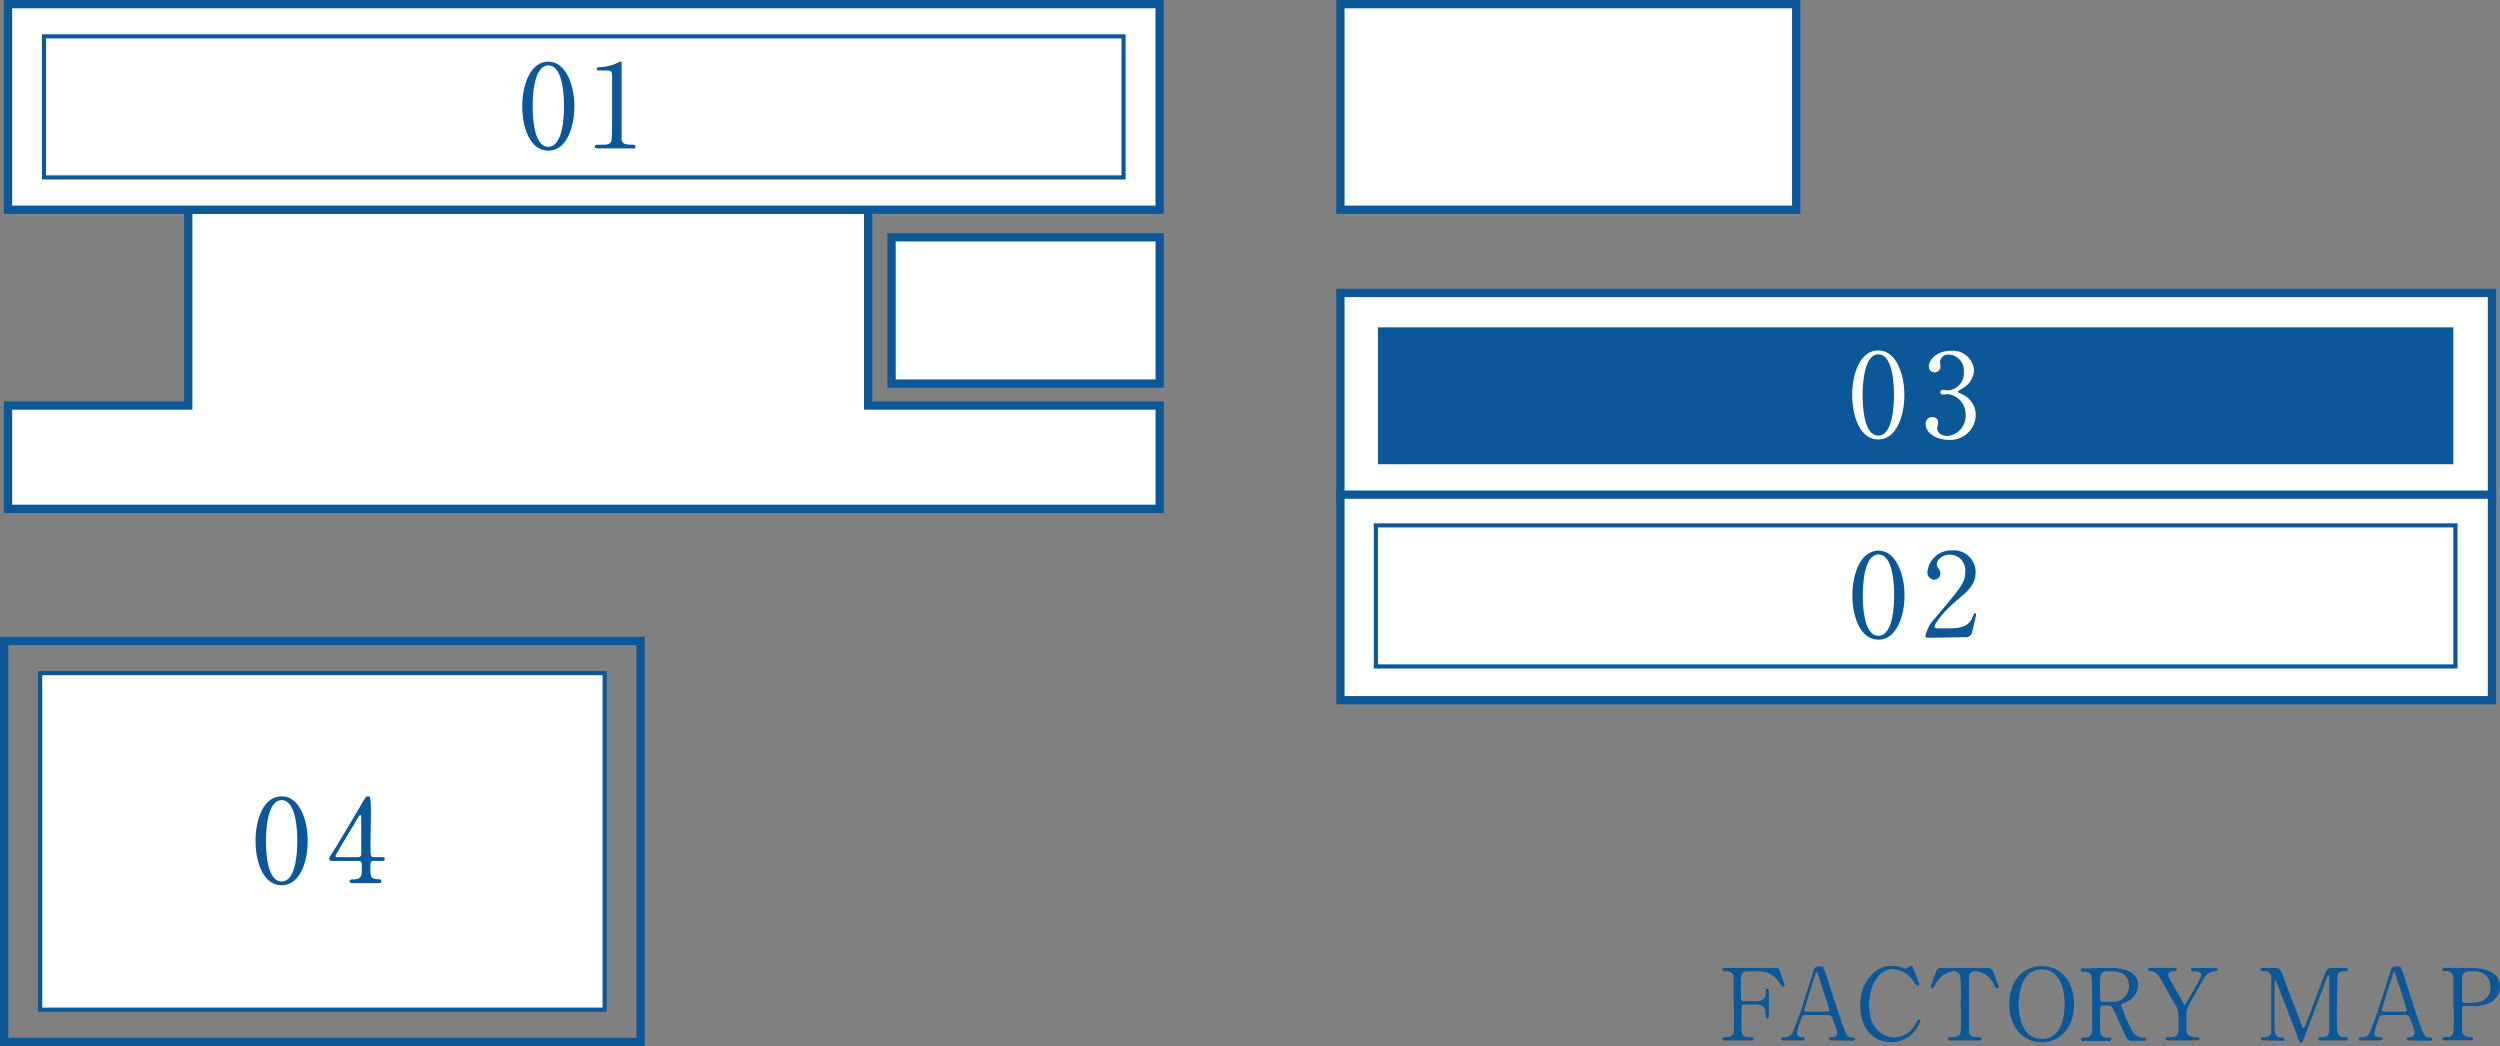 <svg xmlns="http://www.w3.org/2000/svg" viewBox="0 0 301.83 126.3"><rect x="0" y="0" width="301.83" height="126.3" fill="#808080" stroke="none"/><defs><style>.cls-1,.cls-3,.cls-5{fill:#fff;}.cls-1,.cls-3,.cls-6{stroke:#0b5798;}.cls-1,.cls-3,.cls-4,.cls-6{stroke-miterlimit:10;}.cls-2,.cls-4{fill:#0b5798;}.cls-3,.cls-4{stroke-width:0.5px;}.cls-4{stroke:#fff;}.cls-6{fill:none;}</style></defs><g id="レイヤー_2" data-name="レイヤー 2"><g id="画像_文字" data-name="画像・文字"><polygon class="cls-1" points="104.81 25.32 104.81 48.96 140.01 48.96 140.01 61.43 0.97 61.43 0.97 48.96 22.73 48.96 22.73 25.32 104.81 25.32"/><rect class="cls-1" x="107.64" y="28.65" width="32.37" height="17.66"/><rect class="cls-1" x="161.83" y="35.37" width="139.03" height="24.82"/><path class="cls-2" d="M212,120.88c.83,0,1.18-.3,1.18-1.15,0-.2,0-.36.19-.36s.19.18.19.23v3.12c0,.08,0,.26-.19.26s-.19-.18-.19-.3c0-.62,0-1.41-1.18-1.41h-1.43a.3.3,0,0,0-.27.16c-.05.1-.05,2-.05,2.22,0,1.14,0,1.57,1,1.57.34,0,.46,0,.46.2s-.17.19-.32.19h-3.09c-.19,0-.37,0-.37-.19s.19-.2.31-.2c.44,0,1,0,1.07-.62a28.48,28.48,0,0,0,0-3.39c0-.57,0-3.12,0-3.34a.8.8,0,0,0-.92-.61c-.34,0-.46,0-.46-.19s.17-.21.37-.21H214c.67,0,.79,0,1,.69.06.17.46,1.29.46,1.36a.21.21,0,0,1-.22.22c-.08,0-.08,0-.37-.43a2.92,2.92,0,0,0-2.48-1.44h-1.33c-.88,0-.88.54-.88,1.53,0,.16,0,1.72,0,1.83a.29.29,0,0,0,.31.26Z"/><path class="cls-2" d="M221.13,125.61c-.14,0-.29,0-.29-.19s.19-.2.48-.2a.52.52,0,0,0,.49-.52,6,6,0,0,0-.45-1.41c-.26-.67-.29-.75-.69-.75h-2.6c-.45,0-.49.12-.69.66a10.18,10.18,0,0,0-.43,1.56c0,.46.39.46.67.46s.28,0,.28.2-.18.19-.28.19h-2.3c-.1,0-.25,0-.25-.18s.13-.21.41-.21a1,1,0,0,0,.91-.48,38,38,0,0,0,1.43-4c.15-.48.92-2.83,1.08-3.37s.19-.69,1-.69a.27.27,0,0,1,.26.19,8.25,8.25,0,0,1,.4,1.08c.84,2.6.91,2.89,1.67,5.11.68,2,.76,2.2,1.45,2.2.15,0,.27.08.27.21s-.19.18-.27.18Zm-.57-3.47c.13,0,.3-.06.3-.19s-1.14-3.59-1.35-4.23c-.08-.21-.1-.32-.18-.32s-.09,0-.22.44c-.33,1-1.27,4-1.27,4.12s.18.18.34.18Z"/><path class="cls-2" d="M230.94,116.78s.78,1.9.78,2a.22.22,0,0,1-.23.21c-.11,0-.13,0-.39-.38a3.18,3.18,0,0,0-2.59-1.61c-1.88,0-2.85,2.3-2.85,4.38,0,2.78,1.63,3.87,3.06,3.87a2.94,2.94,0,0,0,2.59-1.7c.27-.47.27-.48.37-.48a.18.18,0,0,1,.18.19,4,4,0,0,1-.68,1.21,3.51,3.51,0,0,1-2.82,1.34c-2.53,0-3.77-2.06-3.77-4.41,0-2.8,1.74-4.79,3.77-4.79a4,4,0,0,1,1,.14,5.12,5.12,0,0,0,.72.19.46.46,0,0,0,.32-.12c.19-.19.22-.21.31-.21A.3.3,0,0,1,230.94,116.78Z"/><path class="cls-2" d="M239.68,116.86c.65,0,.79,0,1,.54.1.27.62,1.62.62,1.74a.19.19,0,0,1-.2.18c-.09,0-.13,0-.4-.5a2.65,2.65,0,0,0-2.16-1.56c-.47,0-.76.19-.83.6,0,.22,0,2.93,0,3.43,0,.34,0,3.11,0,3.31.11.61.67.62,1,.62s.53,0,.53.2-.16.19-.35.19h-3.36c-.17,0-.35,0-.35-.19s.19-.2.26-.2c.71,0,1.15,0,1.27-.62a28.48,28.48,0,0,0,0-3.39,19.23,19.23,0,0,0-.08-3.52.76.76,0,0,0-.77-.43,2.74,2.74,0,0,0-2.16,1.55c-.29.46-.31.51-.42.51a.19.19,0,0,1-.19-.18c0-.09.54-1.53.63-1.77.2-.51.39-.51,1-.51Z"/><path class="cls-2" d="M246.5,125.84c-2.31,0-3.92-1.9-3.92-4.6s1.6-4.6,3.92-4.6,3.91,1.89,3.91,4.6S248.82,125.84,246.5,125.84Zm2.77-4.71c0-1.1-.31-4.1-2.77-4.1-2.68,0-2.78,3.53-2.78,4.32,0,1.15.35,4.09,2.78,4.09C249.18,125.44,249.27,122,249.27,121.13Z"/><path class="cls-2" d="M254.84,116.86c.57,0,3.31.06,3.31,2.08a2.34,2.34,0,0,1-1.6,2.1c-.42.2-.46.23-.46.36a20.65,20.65,0,0,0,1.24,2.86,1.49,1.49,0,0,0,1.42,1c.12,0,.36,0,.36.2s-.24.19-.3.19h-1.5a.6.6,0,0,1-.57-.35c-.07-.12-.92-2-1.05-2.28-.66-1.45-.74-1.64-1.16-1.64h-.66a.34.34,0,0,0-.28.14c-.05.12-.05,1.7-.05,2,0,1.45,0,1.76,1.11,1.76.08,0,.25,0,.25.2s-.22.19-.35.19h-3c-.12,0-.3,0-.3-.19s.17-.2.33-.2c.83,0,.95-.38,1-.82s0-3.71,0-4.27a20.62,20.62,0,0,0-.09-2.43c-.16-.44-.68-.44-.95-.44-.07,0-.33,0-.33-.22s.22-.18.36-.18Zm-.43.4c-.87,0-.87.54-.87,1.77,0,1.89,0,1.92.33,1.92h1a1.93,1.93,0,0,0,2.17-1.89c0-.84-.46-1.8-2-1.8Z"/><path class="cls-2" d="M267.53,116.86a.21.21,0,0,1,.21.21c0,.19-.18.19-.29.19a1.66,1.66,0,0,0-1.36.85c-.54.94-1.82,3.14-2,3.64-.12.28-.12.38-.12,1.31,0,1.46,0,1.62.13,1.82s.52.34.91.34.52,0,.52.2-.18.19-.33.19h-3.41c-.15,0-.33,0-.33-.19s.19-.2.25-.2c1.17,0,1.31-.12,1.31-1.32,0-1.68,0-1.85-.31-2.44l-1.25-2.21c-.75-1.35-1.09-2-1.81-2-.14,0-.31,0-.31-.19s.18-.21.31-.21h2.83c.14,0,.32,0,.32.21s-.19.19-.25.19c-.37,0-.76,0-.76.43,0,.21,0,.28.39.91.22.4,1.19,2.11,1.38,2.46.05.1.13.25.22.25s.16-.18.21-.26c.27-.47,1.6-2.76,1.69-3a1.08,1.08,0,0,0,.06-.33c0-.44-.58-.44-.79-.44s-.44,0-.44-.19.18-.21.31-.21Z"/><path class="cls-2" d="M273.3,125.61c-.15,0-.32,0-.32-.19s.18-.2.24-.2c.4,0,.93,0,1-.62,0-.19,0-.2,0-3.39,0-.57,0-3.13,0-3.34a.79.79,0,0,0-.89-.61c-.23,0-.4,0-.4-.19s.18-.21.33-.21h1.23c.76,0,.84,0,1.56,2.08.28.78,1.6,4.2,1.85,4.89,0,.09.11.29.2.29s.19-.22.25-.37c.63-1.62,1.59-4.21,2.21-5.83.35-.91.4-1.06,1.16-1.06h1.42c.12,0,.3,0,.3.21s-.2.19-.24.19c-.48,0-.91,0-1,.56,0,.24-.05,2.79-.05,3.36a29.16,29.16,0,0,0,.05,3.42c.09.49.46.62.89.62.19,0,.36,0,.36.2s-.18.19-.31.19h-2.9c-.17,0-.35,0-.35-.19s.19-.2.26-.2c.42,0,.94,0,1.06-.62,0-.2,0-3.17,0-3.65s0-2.6,0-3c0-.06,0-.19-.09-.19s-.09,0-.22.39c-.28.71-2.62,6.92-2.77,7.3s-.18.42-.32.42-.2-.12-.4-.64c-.41-1.07-2.51-6.6-2.61-6.75s0-.1-.09-.1-.1.06-.1.2v5c0,1.14,0,1.69.85,1.69.16,0,.34,0,.34.2s-.18.19-.31.19Z"/><path class="cls-2" d="M290.85,125.61c-.14,0-.29,0-.29-.19s.19-.2.48-.2a.52.52,0,0,0,.49-.52,6.49,6.49,0,0,0-.44-1.41c-.27-.67-.31-.75-.7-.75h-2.6c-.45,0-.49.12-.69.66a10.18,10.18,0,0,0-.43,1.56c0,.46.39.46.67.46s.28,0,.28.2-.18.19-.28.19H285c-.1,0-.25,0-.25-.18s.13-.21.41-.21a1,1,0,0,0,.91-.48,36.06,36.06,0,0,0,1.42-4c.16-.48.93-2.83,1.08-3.37s.2-.69,1.05-.69a.27.27,0,0,1,.26.19,8.25,8.25,0,0,1,.4,1.08c.84,2.6.91,2.89,1.66,5.11.69,2,.77,2.2,1.46,2.2.15,0,.27.08.27.21s-.19.18-.27.18Zm-.57-3.47c.13,0,.3-.06.3-.19s-1.14-3.59-1.35-4.23c-.08-.21-.1-.32-.18-.32s-.09,0-.22.44c-.34,1-1.27,4-1.27,4.12s.18.18.34.18Z"/><path class="cls-2" d="M298.41,116.86c.45,0,3.42,0,3.42,2.27,0,1.25-1,2.34-3.11,2.34h-1.15c-.33,0-.33.1-.33,1,0,2.19,0,2.2.14,2.41a.9.9,0,0,0,.8.33c.26,0,.41,0,.41.2s-.17.19-.34.19h-3c-.18,0-.35,0-.35-.19s.18-.2.3-.2c.41,0,.93,0,1-.62a28.48,28.48,0,0,0,0-3.39c0-.57,0-3.13,0-3.34a.79.79,0,0,0-.91-.61c-.3,0-.43,0-.43-.19s.17-.21.35-.21Zm.07,4.21c1.58,0,2.21-.87,2.21-1.89a1.87,1.87,0,0,0-2.07-1.92h-.51c-.87,0-.87.53-.87,1.57,0,.17,0,1.87,0,2a.28.28,0,0,0,.31.26Z"/><rect class="cls-1" x="161.83" y="59.72" width="139.03" height="24.82"/><rect class="cls-3" x="166.11" y="63.43" width="130.34" height="17.03"/><path class="cls-2" d="M226.79,77.23c-2.21,0-3.15-2.79-3.15-5.37s1-5.38,3.15-5.38,3.15,2.92,3.15,5.38S229,77.23,226.79,77.23Zm0-10.29c-1.86,0-1.89,4.21-1.89,4.92s0,4.92,1.89,4.9,1.89-4.17,1.89-4.9S228.68,66.94,226.79,66.94Z"/><path class="cls-2" d="M232.85,77c-.08,0-.4,0-.4-.21a4.7,4.7,0,0,1,1.21-2.2c3.31-3.94,3.61-4.3,3.61-5.63a1.88,1.88,0,0,0-1.87-2c-.84,0-1.57.58-1.57,1.18a.73.73,0,0,0,.14.42,1.17,1.17,0,0,1,.3.67.77.77,0,0,1-.76.76.86.86,0,0,1-.8-1,2.88,2.88,0,0,1,3-2.54,2.62,2.62,0,0,1,2.81,2.63c0,1.45-.89,2.25-2.08,3.24-2.11,1.77-2.87,3.07-2.87,3.33s.45.21.51.21h1.44c1.41,0,2.23-.39,2.62-1.31.22-.52.22-.53.31-.53s.14.16.14.19-.45,1.92-.52,2.21a.75.75,0,0,1-.84.51Z"/><rect class="cls-4" x="166.11" y="39.27" width="130.34" height="17.03"/><path class="cls-5" d="M226.77,53.06c-2.21,0-3.15-2.79-3.15-5.37s.95-5.38,3.15-5.38,3.15,2.92,3.15,5.38S229,53.06,226.77,53.06Zm0-10.28c-1.86,0-1.89,4.2-1.89,4.91s0,4.92,1.89,4.9,1.89-4.17,1.89-4.9S228.66,42.78,226.77,42.78Z"/><path class="cls-5" d="M238.33,44.68a2.68,2.68,0,0,1-1.25,2.13c-.11.07-.72.41-.72.49s.65.35.77.42a2.77,2.77,0,0,1,1.41,2.38,3.08,3.08,0,0,1-3.31,3c-1.4,0-2.74-.79-2.74-1.91a.78.78,0,0,1,.8-.84A.66.66,0,0,1,234,51c0,.11-.12.63-.12.74,0,.52.6.9,1.26.9a2.42,2.42,0,0,0,2.17-2.49,2.45,2.45,0,0,0-2.2-2.57l-.55.06a.27.27,0,0,1-.3-.28.31.31,0,0,1,.32-.3c.08,0,.5.07.6.07a2.07,2.07,0,0,0,1.92-2.21,1.93,1.93,0,0,0-1.77-2.11,1,1,0,0,0-1.12.89c0,.07.07.44.07.52a.72.72,0,0,1-.71.74.71.71,0,0,1-.7-.74c0-.67.83-1.88,2.73-1.88A2.59,2.59,0,0,1,238.33,44.68Z"/><rect class="cls-3" x="4.85" y="81.27" width="68.15" height="40.63"/><path class="cls-2" d="M34,106.88c-2.21,0-3.15-2.79-3.15-5.36s.95-5.38,3.15-5.38,3.15,2.91,3.15,5.38S36.25,106.88,34,106.88ZM34,96.6c-1.86,0-1.89,4.2-1.89,4.92s0,4.91,1.89,4.9,1.89-4.18,1.89-4.9S35.88,96.6,34,96.6Z"/><path class="cls-2" d="M46.12,103.48c.08,0,.34,0,.34.22s-.21.24-.34.24h-1c-.4,0-.4.22-.4.83,0,.85,0,1.33.74,1.38.46,0,.58,0,.58.26s-.26.21-.38.21H42.53c-.11,0-.33,0-.33-.21s.18-.24.48-.24c1,0,1-.51,1-1.39,0-.57,0-.84-.38-.84H40.1c-.17,0-.34,0-.34-.25s0-.18.28-.59,3.62-6,3.7-6.19c.42-.69.46-.77.69-.77a.33.33,0,0,1,.26.14,14.6,14.6,0,0,1,.09,2.06c0,.53-.05,3.15-.05,3.74,0,1.26,0,1.4.4,1.4Zm-2.87,0a.34.34,0,0,0,.36-.31c0-.13,0-1.67,0-2.49,0-.2,0-2.05,0-2.08s0-.19-.11-.19-.3.35-.38.49c-.29.5-2.62,4.33-2.62,4.44s.08.14.28.14Z"/><rect class="cls-6" x="0.5" y="77.38" width="76.84" height="48.42"/><rect class="cls-1" x="0.97" y="0.5" width="139.03" height="24.82"/><rect class="cls-3" x="5.31" y="4.39" width="130.34" height="17.03"/><path class="cls-2" d="M66.2,18.19c-2.22,0-3.15-2.79-3.15-5.37s1-5.38,3.15-5.38,3.15,2.92,3.15,5.38S68.45,18.19,66.2,18.19Zm0-10.29c-1.87,0-1.89,4.21-1.89,4.92s0,4.92,1.89,4.9,1.89-4.17,1.89-4.9S68.09,7.9,66.2,7.9Z"/><path class="cls-2" d="M72.13,17.92c-.31,0-.33-.18-.33-.22,0-.23.21-.23.72-.23.75,0,1.12,0,1.29-.43.09-.24.09-2.71.09-3.2,0-.67,0-3.93,0-4.67s-.2-.66-1.38-.66c-.33,0-.47,0-.47-.19s.14-.19.57-.22a6.09,6.09,0,0,0,1.58-.35,6.07,6.07,0,0,1,.69-.31c.16,0,.16,0,.16.67,0,.38,0,2.19,0,2.61,0,.64,0,6,0,6.18.1.4.3.57,1.33.57.13,0,.34,0,.34.25s-.22.2-.35.2Z"/><rect class="cls-1" x="161.83" y="0.5" width="55.03" height="24.82"/></g></g></svg>